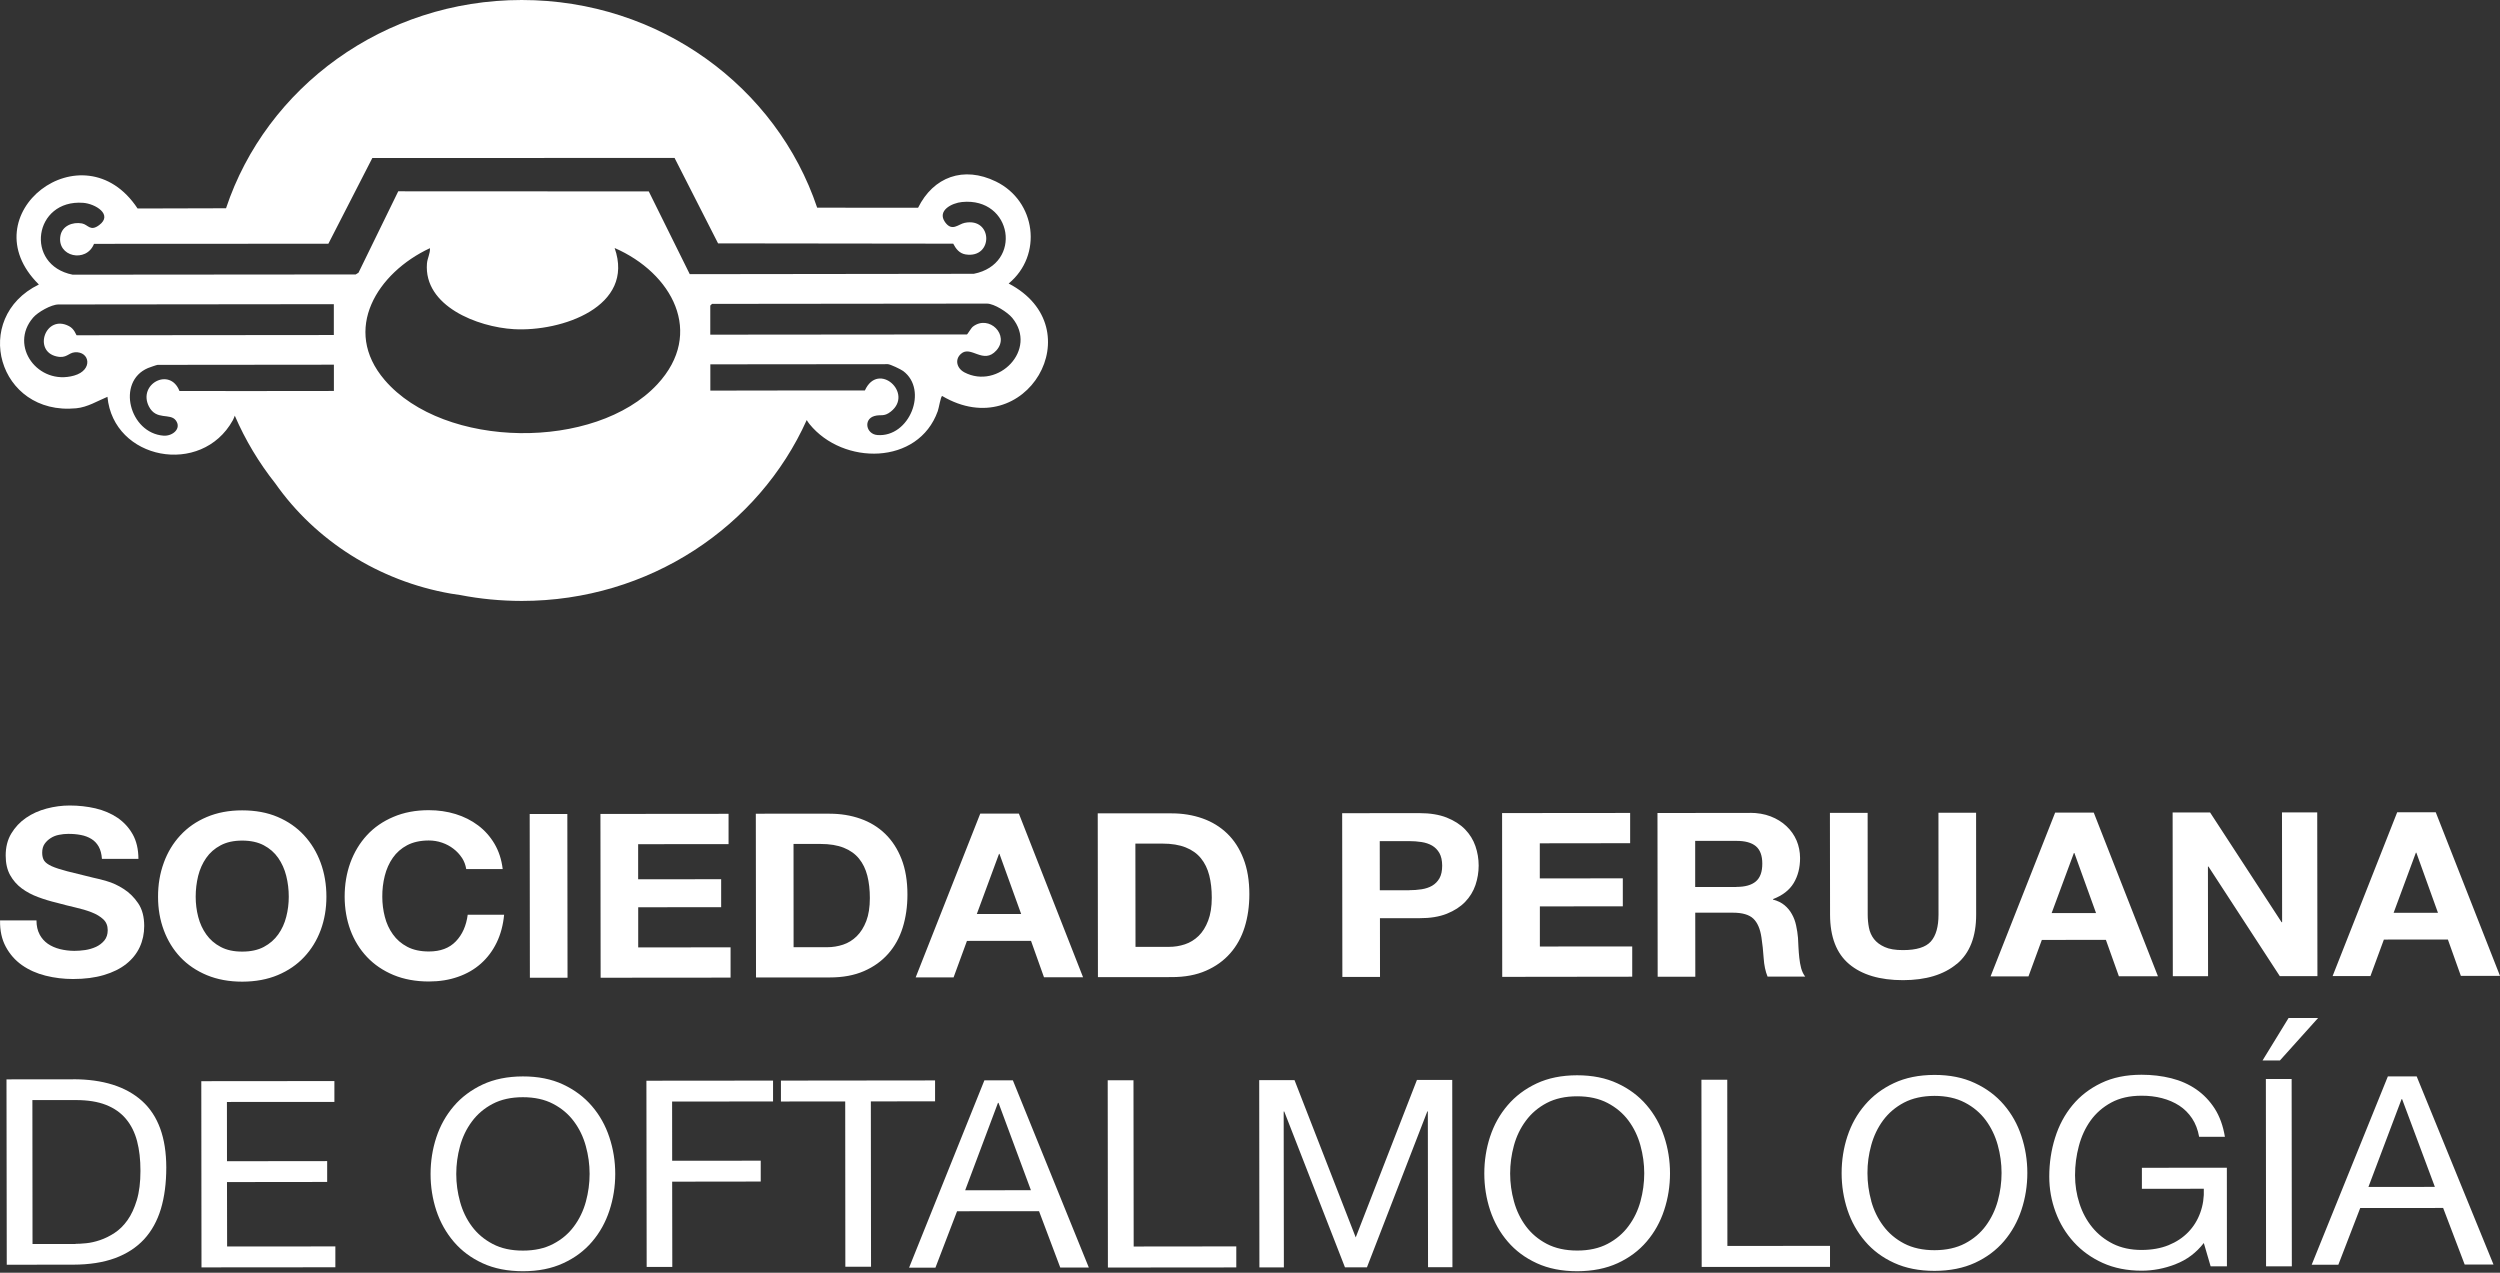 <svg width="385" height="196" viewBox="0 0 385 196" fill="none" xmlns="http://www.w3.org/2000/svg">
<rect x="0" y="0" width="385" height="196" fill="#333333" stroke="none"/>
<path fill-rule="evenodd" clip-rule="evenodd" d="M145.095 60.983C144.865 61.028 144.585 62.867 144.415 63.317C141.425 71.68 129.824 71.68 124.664 65.309C124.504 65.104 124.36 64.897 124.234 64.687C116.873 81.079 99.992 92.543 80.351 92.543C77.111 92.537 73.961 92.236 70.901 91.641C70.401 91.569 69.907 91.494 69.421 91.416C58.32 89.478 48.569 83.242 42.399 74.447C39.879 71.266 37.769 67.76 36.159 64.011C36.072 64.257 35.969 64.498 35.849 64.732C31.019 73.428 17.458 70.824 16.548 61.109C14.988 61.758 13.488 62.704 11.738 62.876C-0.323 64.047 -4.513 48.934 5.987 43.815C-4.913 33.073 12.818 19.421 21.188 32.109L34.809 32.073C40.999 13.464 59.07 0 80.341 0C101.602 0 119.613 13.419 125.844 31.983L141.385 31.992C143.745 27.234 148.385 25.521 153.375 27.955C159.566 30.974 160.616 39.31 155.335 43.662C168.486 50.529 157.986 68.589 145.095 60.983ZM51.41 51.593V46.843L8.997 46.889C7.887 46.889 5.807 48.078 5.097 48.916C1.337 53.278 5.867 59.415 11.418 57.838C14.388 56.991 13.818 54.08 11.537 54.251C10.518 54.332 10.268 55.242 8.717 54.891C5.027 54.071 7.017 48.33 10.627 50.223C11.488 50.664 11.717 51.629 11.807 51.629L51.41 51.593ZM34.719 60.226L51.42 60.208V56.162L24.268 56.189C24.148 56.189 22.998 56.594 22.778 56.684C17.878 58.784 19.938 66.706 25.188 67.093C26.598 67.192 28.008 65.976 27.068 64.732C26.188 63.56 24.058 64.795 22.928 62.587C21.188 59.136 26.188 56.477 27.638 60.217H34.729L34.719 60.226ZM101.222 59.19C108.583 51.268 103.473 42.031 94.652 38.192C97.832 47.231 86.472 51.115 79.121 50.691C73.541 50.367 65.24 47.141 65.751 40.58C65.82 39.733 66.27 39.03 66.21 38.219C58.12 41.986 52.58 50.746 59.24 58.523C68.381 69.193 91.682 69.436 101.212 59.199L101.222 59.19ZM99.912 29.478L106.223 42.221L149.965 42.166C157.555 40.67 155.915 30.352 148.155 31.109C146.585 31.262 144.295 32.425 145.525 34.191C146.615 35.741 147.575 34.515 148.565 34.317C152.915 33.434 153.015 39.841 148.715 39.184C147.745 39.03 147.205 38.318 146.795 37.525L110.583 37.48L103.883 24.323L57.34 24.332L50.57 37.534L14.478 37.552C13.298 40.544 8.707 39.544 9.307 36.291C9.587 34.786 11.168 34.146 12.618 34.407C13.578 34.587 13.878 35.705 15.268 34.669C17.458 33.037 14.658 31.37 12.808 31.235C5.197 30.667 3.737 40.824 11.188 42.301L54.78 42.265L55.21 41.995L61.33 29.46L99.912 29.478ZM139.084 57.135C138.734 56.873 137.084 56.081 136.724 56.081L109.393 56.108V60.154L125.994 60.127H133.194C135.254 55.576 140.745 60.569 137.194 63.38C136.094 64.254 135.654 63.768 134.634 64.074C132.934 64.588 133.384 66.85 135.104 66.994C140.065 67.4 142.995 60.037 139.084 57.135ZM148.495 57.333C153.725 60.091 159.886 53.819 155.885 48.952C155.175 48.087 153.105 46.753 151.975 46.753L109.653 46.798L109.383 47.06V51.539L148.905 51.503C148.995 51.503 149.545 50.511 149.835 50.295C152.315 48.403 155.555 51.62 153.445 53.963C151.425 56.216 149.525 53.116 147.995 54.486C146.975 55.387 147.375 56.738 148.505 57.333H148.495ZM6.087 143.892C6.407 144.487 6.834 144.97 7.367 145.343C7.901 145.709 8.524 145.983 9.237 146.163C9.944 146.337 10.681 146.427 11.447 146.433C11.961 146.433 12.518 146.391 13.118 146.307C13.704 146.217 14.258 146.054 14.778 145.82C15.291 145.58 15.721 145.253 16.068 144.838C16.415 144.417 16.588 143.886 16.588 143.243C16.588 142.552 16.358 141.993 15.898 141.567C15.444 141.14 14.848 140.783 14.108 140.495C13.368 140.206 12.531 139.957 11.598 139.746C10.658 139.53 9.707 139.29 8.747 139.025C7.761 138.791 6.801 138.5 5.867 138.151C4.934 137.809 4.097 137.364 3.357 136.818C2.617 136.271 2.017 135.586 1.557 134.763C1.104 133.94 0.877 132.946 0.877 131.78C0.87 130.47 1.157 129.332 1.737 128.365C2.317 127.397 3.074 126.592 4.007 125.949C4.941 125.306 6.001 124.829 7.187 124.517C8.367 124.204 9.547 124.048 10.727 124.048C12.108 124.048 13.434 124.195 14.708 124.489C15.974 124.79 17.101 125.27 18.088 125.931C19.075 126.604 19.858 127.457 20.438 128.49C21.018 129.524 21.311 130.782 21.318 132.266H15.698C15.644 131.509 15.478 130.879 15.198 130.374C14.911 129.87 14.534 129.476 14.068 129.194C13.601 128.905 13.068 128.704 12.468 128.59C11.861 128.47 11.201 128.412 10.488 128.418C10.021 128.418 9.554 128.466 9.087 128.563C8.614 128.653 8.187 128.821 7.807 129.067C7.427 129.308 7.114 129.605 6.867 129.96C6.621 130.314 6.497 130.768 6.497 131.32C6.497 131.819 6.597 132.225 6.797 132.537C6.997 132.843 7.384 133.128 7.957 133.393C8.537 133.651 9.337 133.913 10.357 134.177C11.384 134.435 12.721 134.766 14.368 135.168C14.861 135.265 15.548 135.439 16.428 135.691C17.301 135.937 18.168 136.337 19.028 136.89C19.895 137.436 20.641 138.169 21.268 139.089C21.895 140.002 22.208 141.173 22.208 142.603C22.208 143.775 21.978 144.859 21.518 145.856C21.051 146.86 20.355 147.728 19.428 148.461C18.508 149.188 17.364 149.752 15.998 150.155C14.631 150.563 13.048 150.768 11.248 150.768C9.794 150.768 8.384 150.597 7.017 150.254C5.651 149.912 4.441 149.371 3.387 148.632C2.34 147.893 1.51 146.953 0.897 145.811C0.277 144.67 -0.02 143.312 0.007 141.738H5.617C5.617 142.591 5.781 143.315 6.107 143.91L6.087 143.892Z" fill="white"/>
<path fill-rule="evenodd" clip-rule="evenodd" d="M25.219 132.879C24.626 134.494 24.332 136.242 24.339 138.123C24.339 139.963 24.636 141.676 25.229 143.261C25.822 144.852 26.671 146.235 27.777 147.41C28.89 148.585 30.253 149.508 31.866 150.179C33.478 150.844 35.294 151.176 37.313 151.176C39.359 151.17 41.181 150.832 42.78 150.161C44.38 149.49 45.732 148.565 46.839 147.383C47.945 146.208 48.794 144.825 49.387 143.234C49.974 141.643 50.267 139.931 50.267 138.097C50.267 136.209 49.97 134.461 49.377 132.852C48.784 131.238 47.931 129.831 46.819 128.632C45.712 127.433 44.36 126.492 42.76 125.81C41.161 125.124 39.312 124.795 37.293 124.795C35.274 124.795 33.458 125.136 31.846 125.819C30.233 126.501 28.874 127.445 27.767 128.65C26.655 129.849 25.805 131.256 25.219 132.87V132.879ZM30.526 141.204C30.266 140.201 30.136 139.168 30.136 138.105C30.136 137.001 30.263 135.93 30.516 134.891C30.776 133.859 31.189 132.936 31.756 132.123C32.322 131.309 33.062 130.662 33.974 130.181C34.881 129.695 35.987 129.451 37.293 129.451C38.599 129.451 39.709 129.692 40.621 130.173C41.534 130.654 42.274 131.3 42.84 132.113C43.407 132.927 43.82 133.85 44.08 134.883C44.34 135.921 44.47 136.993 44.47 138.097C44.47 139.159 44.34 140.192 44.08 141.195C43.827 142.198 43.417 143.097 42.85 143.893C42.284 144.694 41.544 145.338 40.631 145.825C39.725 146.306 38.619 146.546 37.313 146.546C36.007 146.552 34.897 146.312 33.984 145.825C33.072 145.344 32.332 144.703 31.766 143.902C31.199 143.107 30.786 142.207 30.526 141.204ZM71.137 132.096C71.477 132.624 71.697 133.203 71.797 133.832H77.414C77.241 132.378 76.821 131.084 76.155 129.95C75.488 128.822 74.645 127.876 73.626 127.11C72.606 126.344 71.45 125.762 70.158 125.364C68.865 124.967 67.489 124.768 66.029 124.768C64.01 124.768 62.195 125.112 60.582 125.801C58.969 126.484 57.61 127.424 56.504 128.623C55.398 129.828 54.548 131.238 53.955 132.852C53.369 134.467 53.076 136.215 53.076 138.097C53.082 139.937 53.379 141.652 53.965 143.243C54.558 144.828 55.411 146.208 56.524 147.383C57.637 148.559 58.996 149.481 60.602 150.152C62.215 150.817 64.03 151.15 66.049 151.15C67.675 151.15 69.165 150.912 70.517 150.437C71.877 149.968 73.06 149.286 74.066 148.389C75.072 147.493 75.882 146.41 76.495 145.14C77.108 143.863 77.487 142.439 77.634 140.866H72.027C71.807 142.563 71.197 143.931 70.198 144.97C69.205 146.009 67.822 146.528 66.049 146.528C64.743 146.528 63.634 146.288 62.721 145.807C61.808 145.327 61.069 144.685 60.502 143.884C59.929 143.089 59.516 142.189 59.263 141.186C59.003 140.183 58.873 139.153 58.873 138.097C58.866 136.987 58.993 135.916 59.253 134.883C59.513 133.844 59.926 132.918 60.492 132.105C61.059 131.292 61.795 130.644 62.701 130.164C63.614 129.683 64.724 129.44 66.029 129.434C66.736 129.434 67.419 129.546 68.079 129.772C68.732 129.997 69.315 130.309 69.828 130.707C70.347 131.104 70.781 131.567 71.127 132.096H71.137ZM87.37 125.356H81.572L81.602 150.57H87.4L87.37 125.347V125.356ZM92.467 125.347L92.497 150.57L112.508 150.553V145.887L98.284 145.905V139.717L111.058 139.708V135.399L98.274 135.408V130.004L112.198 129.995V125.329L92.467 125.347ZM127.771 125.302L116.396 125.311L116.426 150.535L127.801 150.526C129.813 150.526 131.565 150.2 133.058 149.547C134.544 148.9 135.787 148.009 136.786 146.876C137.786 145.748 138.529 144.406 139.015 142.851C139.502 141.296 139.745 139.601 139.745 137.767C139.745 135.672 139.442 133.847 138.835 132.292C138.229 130.742 137.389 129.449 136.317 128.41C135.25 127.377 133.984 126.602 132.518 126.086C131.052 125.569 129.47 125.311 127.771 125.311V125.302ZM122.213 145.87L122.203 129.968H126.341C127.767 129.968 128.967 130.164 129.94 130.555C130.912 130.941 131.695 131.499 132.288 132.229C132.882 132.96 133.308 133.835 133.568 134.856C133.828 135.883 133.958 137.031 133.958 138.302C133.958 139.696 133.774 140.874 133.408 141.836C133.035 142.804 132.542 143.587 131.929 144.187C131.316 144.786 130.616 145.217 129.83 145.478C129.037 145.739 128.224 145.87 127.391 145.87H122.213ZM156.907 125.294H150.96L141.014 150.517H146.852L148.911 144.899L158.776 144.89L160.775 150.5H166.792L156.907 125.294ZM157.257 140.759H150.43L153.848 131.499H153.918L157.257 140.75V140.759ZM180.426 125.249L169.051 125.258L169.081 150.482L180.456 150.473C182.475 150.473 184.227 150.146 185.713 149.493C187.199 148.846 188.442 147.956 189.442 146.822C190.441 145.694 191.184 144.353 191.671 142.798C192.157 141.243 192.4 139.548 192.4 137.714C192.4 135.618 192.097 133.793 191.491 132.238C190.891 130.683 190.055 129.389 188.982 128.356C187.909 127.324 186.64 126.549 185.174 126.032C183.708 125.516 182.125 125.258 180.426 125.258V125.249ZM174.868 145.816L174.849 129.914H178.987C180.419 129.914 181.622 130.11 182.595 130.502C183.568 130.888 184.351 131.446 184.944 132.176C185.537 132.906 185.963 133.781 186.223 134.802C186.483 135.829 186.613 136.978 186.613 138.248C186.613 139.637 186.426 140.815 186.053 141.783C185.687 142.75 185.197 143.534 184.584 144.133C183.964 144.733 183.261 145.163 182.475 145.424C181.689 145.686 180.876 145.816 180.036 145.816H174.868ZM206.694 125.231L206.724 150.446H212.521L212.511 141.4H218.608C220.254 141.406 221.657 141.177 222.816 140.714C223.969 140.251 224.908 139.643 225.635 138.889C226.361 138.135 226.891 137.268 227.224 136.289C227.55 135.31 227.714 134.313 227.714 133.298C227.714 132.265 227.547 131.265 227.214 130.297C226.881 129.335 226.351 128.478 225.625 127.724C224.898 126.976 223.955 126.371 222.796 125.908C221.637 125.451 220.234 125.222 218.588 125.222L206.694 125.231ZM216.999 137.099H212.491L212.481 129.531H216.989C217.655 129.531 218.298 129.579 218.918 129.674C219.531 129.769 220.071 129.95 220.537 130.217C221.004 130.49 221.38 130.873 221.667 131.366C221.946 131.864 222.09 132.511 222.096 133.307C222.096 134.108 221.956 134.758 221.677 135.257C221.39 135.749 221.014 136.132 220.547 136.405C220.081 136.672 219.541 136.853 218.928 136.948C218.308 137.043 217.665 137.091 216.999 137.091V137.099ZM231.322 125.213L231.342 150.437L251.363 150.411V145.754L237.139 145.763V139.584L249.913 139.575V135.265L237.129 135.274V129.87L251.043 129.852V125.195L231.322 125.213ZM269.474 125.187L255.251 125.204L255.281 150.419H261.078L261.068 140.554H266.875C268.321 140.554 269.368 140.86 270.014 141.471C270.654 142.083 271.07 143.047 271.263 144.365C271.417 145.374 271.53 146.433 271.603 147.543C271.676 148.647 271.876 149.597 272.203 150.393H278C277.727 150.042 277.52 149.615 277.38 149.111C277.247 148.606 277.151 148.069 277.091 147.499C277.031 146.935 276.987 146.383 276.961 145.843C276.941 145.303 276.917 144.831 276.891 144.427C276.837 143.792 276.741 143.157 276.601 142.522C276.468 141.886 276.251 141.305 275.951 140.777C275.658 140.242 275.278 139.783 274.812 139.397C274.345 139.011 273.755 138.723 273.042 138.533V138.462C274.515 137.898 275.578 137.073 276.231 135.987C276.884 134.9 277.211 133.615 277.211 132.131C277.204 131.164 277.024 130.265 276.671 129.434C276.311 128.597 275.791 127.861 275.112 127.226C274.438 126.59 273.626 126.089 272.673 125.721C271.726 125.359 270.664 125.177 269.484 125.177L269.474 125.187ZM267.415 136.601H261.058V129.496H267.405C268.738 129.49 269.737 129.763 270.404 130.315C271.063 130.873 271.393 131.763 271.393 132.986C271.4 134.25 271.07 135.168 270.404 135.737C269.744 136.301 268.748 136.583 267.415 136.583V136.601ZM301.349 148.452C303.342 146.79 304.334 144.252 304.328 140.839L304.318 125.16H298.521L298.531 140.839C298.531 142.721 298.137 144.103 297.351 144.988C296.565 145.872 295.139 146.315 293.073 146.315C291.887 146.321 290.944 146.163 290.244 145.843C289.538 145.528 288.988 145.119 288.595 144.614C288.202 144.104 287.942 143.519 287.816 142.86C287.689 142.201 287.626 141.531 287.626 140.848L287.616 125.177H281.808L281.828 140.857C281.835 144.294 282.818 146.834 284.777 148.479C286.736 150.123 289.501 150.945 293.073 150.945C296.591 150.939 299.347 150.105 301.339 148.443L301.349 148.452ZM322.439 125.142H316.492L306.547 150.366H312.384L314.443 144.748L324.308 144.739L326.308 150.348H332.325L322.439 125.142ZM322.789 140.617H315.952L319.381 131.357H319.451L322.789 140.607V140.617ZM340.351 125.124H334.584L334.614 150.33H340.041L340.021 133.449H340.101L351.086 150.321H356.883L356.853 125.107H351.426L351.446 142.023H351.366L340.351 125.115V125.124ZM375.105 125.089H369.167L359.222 150.312H365.049L367.118 144.694L376.974 144.685L378.973 150.286H385L375.105 125.089ZM375.454 140.572H368.618L372.046 131.312H372.116L375.444 140.563L375.454 140.572ZM11.245 166.214L1 166.223L1.04 194.768L11.275 194.759C13.761 194.753 15.91 194.418 17.722 193.753C19.528 193.082 21.017 192.115 22.19 190.85C23.356 189.58 24.219 188.019 24.779 186.167C25.332 184.315 25.608 182.19 25.608 179.792C25.602 175.204 24.359 171.791 21.88 169.553C19.395 167.321 15.853 166.205 11.255 166.205L11.245 166.214ZM11.615 191.572H5.008L4.988 169.411H11.675C13.514 169.411 15.06 169.657 16.313 170.15C17.572 170.642 18.598 171.36 19.391 172.304C20.184 173.248 20.757 174.393 21.111 175.741C21.46 177.085 21.63 178.555 21.63 180.318C21.63 182.074 21.444 183.573 21.071 184.814C20.697 186.054 20.218 187.087 19.631 187.912C19.045 188.737 18.382 189.39 17.642 189.871C16.909 190.352 16.166 190.72 15.413 190.975C14.66 191.23 13.951 191.391 13.284 191.456C12.611 191.521 12.052 191.554 11.605 191.554L11.615 191.572Z" fill="white"/>
<path fill-rule="evenodd" clip-rule="evenodd" d="M51.497 169.695L34.946 169.703L34.956 178.827L50.383 178.809V182.02L34.956 182.038L34.976 191.957L51.646 191.949V195.16L31.03 195.177L31 166.501L51.497 166.483V169.695ZM67.192 175.16C67.789 173.353 68.683 171.752 69.876 170.356C71.062 168.967 72.543 167.855 74.319 167.02C76.095 166.191 78.16 165.774 80.512 165.768C82.865 165.762 84.929 166.173 86.705 167.002C88.481 167.831 89.965 168.943 91.158 170.339C92.351 171.728 93.245 173.326 93.842 175.133C94.445 176.94 94.746 178.821 94.746 180.777C94.746 182.733 94.448 184.614 93.852 186.421C93.262 188.228 92.371 189.829 91.178 191.224C89.992 192.619 88.511 193.723 86.735 194.534C84.959 195.357 82.894 195.768 80.542 195.768C78.183 195.768 76.118 195.363 74.349 194.552C72.573 193.741 71.089 192.637 69.896 191.242C68.703 189.847 67.805 188.249 67.202 186.448C66.606 184.635 66.308 182.754 66.308 180.804C66.308 178.848 66.602 176.967 67.192 175.16ZM70.85 185.079C71.235 186.486 71.844 187.751 72.679 188.872C73.514 189.993 74.581 190.893 75.88 191.573C77.185 192.259 78.739 192.598 80.542 192.592C82.344 192.592 83.895 192.25 85.194 191.564C86.499 190.884 87.566 189.981 88.395 188.854C89.23 187.727 89.839 186.46 90.224 185.052C90.608 183.645 90.8 182.217 90.8 180.768C90.8 179.325 90.605 177.9 90.214 176.492C89.829 175.085 89.22 173.821 88.385 172.7C87.55 171.573 86.48 170.67 85.174 169.99C83.875 169.31 82.325 168.97 80.522 168.97C78.719 168.97 77.165 169.313 75.86 169.999C74.561 170.685 73.498 171.591 72.669 172.718C71.834 173.839 71.225 175.106 70.84 176.519C70.456 177.927 70.264 179.352 70.264 180.795C70.264 182.244 70.459 183.672 70.85 185.079ZM119.05 166.412V169.623L103.504 169.641L103.514 178.755L117.152 178.746V181.958L103.514 181.976L103.534 195.106H99.587L99.547 166.43L119.05 166.412ZM120.263 169.632V166.412L144 166.385V169.605L134.11 169.614L134.139 195.079H130.183L130.163 169.623L120.263 169.632Z" fill="white"/>
<path fill-rule="evenodd" clip-rule="evenodd" d="M155.983 166.374L167.679 195.201H163.28L160.012 186.522L147.387 186.531L144.058 195.219H140L151.595 166.374H155.983ZM158.762 183.292L153.774 169.846H153.684L148.636 183.302L158.762 183.292ZM174.556 166.356L174.586 191.963L190.389 191.945V195.183L170.617 195.201L170.587 166.365H174.556V166.356ZM208.781 190.56L218.208 166.311H223.645L223.675 195.147H219.917L219.887 171.159H219.807L210.511 195.165H207.122L197.776 171.177H197.686L197.716 195.175H193.948L193.918 166.338H199.355L208.781 190.56ZM229.473 175.045C230.073 173.222 230.972 171.612 232.172 170.215C233.365 168.812 234.854 167.69 236.64 166.851C238.419 166.017 240.495 165.598 242.867 165.592C245.233 165.592 247.309 166.008 249.095 166.842C250.881 167.669 252.373 168.784 253.573 170.188C254.772 171.585 255.672 173.192 256.272 175.009C256.878 176.831 257.181 178.723 257.181 180.684C257.181 182.651 256.882 184.543 256.282 186.36C255.689 188.177 254.792 189.787 253.593 191.19C252.4 192.593 250.911 193.705 249.125 194.527C247.339 195.348 245.263 195.762 242.897 195.768C240.525 195.768 238.449 195.357 236.67 194.536C234.884 193.72 233.391 192.611 232.192 191.208C230.992 189.811 230.089 188.204 229.483 186.387C228.883 184.564 228.583 182.672 228.583 180.711C228.583 178.745 228.88 176.853 229.473 175.036V175.045ZM233.151 185.02C233.538 186.435 234.151 187.709 234.991 188.842C235.83 189.97 236.903 190.875 238.209 191.559C239.522 192.242 241.085 192.584 242.897 192.584C244.71 192.584 246.269 192.239 247.575 191.55C248.888 190.86 249.961 189.948 250.794 188.815C251.634 187.688 252.247 186.417 252.633 185.002C253.02 183.587 253.213 182.15 253.213 180.693C253.213 179.242 253.016 177.809 252.623 176.394C252.237 174.979 251.624 173.704 250.784 172.571C249.944 171.444 248.868 170.538 247.555 169.855C246.249 169.171 244.69 168.83 242.877 168.83C241.065 168.83 239.502 169.174 238.189 169.864C236.883 170.554 235.814 171.465 234.981 172.598C234.141 173.726 233.528 175 233.141 176.421C232.755 177.83 232.562 179.263 232.562 180.72C232.562 182.171 232.758 183.605 233.151 185.02ZM265.998 166.266L266.018 191.873L281.821 191.865V195.093L262.059 195.111L262.019 166.284H265.998V166.266ZM284.5 174.991C285.1 173.168 285.999 171.558 287.199 170.161C288.392 168.758 289.881 167.636 291.667 166.797C293.446 165.963 295.522 165.544 297.895 165.538C300.26 165.532 302.336 165.948 304.122 166.788C305.908 167.615 307.401 168.731 308.6 170.134C309.8 171.531 310.699 173.138 311.299 174.955C311.905 176.778 312.209 178.669 312.209 180.63C312.209 182.597 311.909 184.489 311.309 186.306C310.709 188.123 309.813 189.733 308.62 191.136C307.421 192.539 305.931 193.651 304.152 194.473C302.366 195.294 300.29 195.708 297.924 195.714C295.552 195.714 293.473 195.304 291.687 194.482C289.901 193.667 288.412 192.557 287.219 191.154C286.019 189.757 285.117 188.15 284.51 186.333C283.91 184.51 283.61 182.618 283.61 180.657C283.61 178.691 283.907 176.799 284.5 174.982V174.991ZM288.169 184.966C288.562 186.381 289.178 187.652 290.018 188.779C290.857 189.912 291.93 190.821 293.236 191.505C294.549 192.188 296.112 192.53 297.924 192.53C299.737 192.524 301.296 192.179 302.603 191.496C303.915 190.806 304.988 189.895 305.821 188.761C306.654 187.628 307.267 186.354 307.66 184.939C308.047 183.523 308.24 182.091 308.24 180.639C308.24 179.182 308.044 177.746 307.65 176.331C307.257 174.922 306.644 173.65 305.811 172.517C304.972 171.384 303.895 170.476 302.583 169.792C301.27 169.108 299.71 168.766 297.905 168.766C296.092 168.772 294.529 169.117 293.216 169.801C291.91 170.49 290.837 171.402 289.998 172.535C289.165 173.668 288.555 174.943 288.169 176.358C287.775 177.773 287.582 179.206 287.589 180.657C287.589 182.114 287.785 183.551 288.179 184.966H288.169ZM335.039 194.689C333.313 195.354 331.574 195.687 329.821 195.687C327.589 195.687 325.593 195.292 323.834 194.5C322.081 193.708 320.592 192.638 319.366 191.289C318.139 189.946 317.203 188.399 316.557 186.648C315.91 184.903 315.587 183.086 315.587 181.197C315.587 179.098 315.887 177.098 316.487 175.197C317.08 173.303 317.97 171.639 319.156 170.206C320.335 168.779 321.811 167.639 323.584 166.788C325.35 165.936 327.419 165.511 329.791 165.511C331.404 165.511 332.93 165.69 334.369 166.05C335.802 166.41 337.085 166.98 338.218 167.759C339.344 168.539 340.294 169.528 341.067 170.727C341.833 171.927 342.356 173.375 342.636 175.072H338.668C338.468 173.968 338.105 173.021 337.578 172.229C337.045 171.432 336.389 170.778 335.609 170.268C334.823 169.759 333.936 169.375 332.95 169.117C331.957 168.859 330.904 168.734 329.791 168.74C327.979 168.74 326.426 169.09 325.133 169.792C323.84 170.494 322.781 171.417 321.955 172.562C321.135 173.708 320.532 175.015 320.145 176.484C319.752 177.947 319.556 179.449 319.556 180.99C319.556 182.495 319.782 183.943 320.235 185.334C320.682 186.719 321.338 187.943 322.204 189.004C323.071 190.065 324.137 190.914 325.403 191.55C326.676 192.179 328.149 192.494 329.821 192.494C331.381 192.488 332.76 192.242 333.96 191.756C335.152 191.271 336.162 190.602 336.988 189.751C337.808 188.905 338.424 187.91 338.838 186.765C339.257 185.619 339.441 184.387 339.387 183.068L329.851 183.077V179.839L342.936 179.83L342.946 195.013H340.437L339.387 191.424C338.214 192.935 336.765 194.02 335.039 194.68V194.689ZM351.112 163.307H348.434L352.442 156.768H356.99L351.112 163.307ZM348.943 166.167H352.912L352.942 195.013H348.973L348.943 166.176V166.167Z" fill="white"/>
<path d="M372.169 165.768L384 194.741H379.561L376.244 186.026L363.473 186.035L360.105 194.768H356L367.73 165.768H372.179H372.169ZM374.97 182.781L369.924 169.266H369.843L364.737 182.79L374.97 182.781Z" fill="white"/>
</svg>
